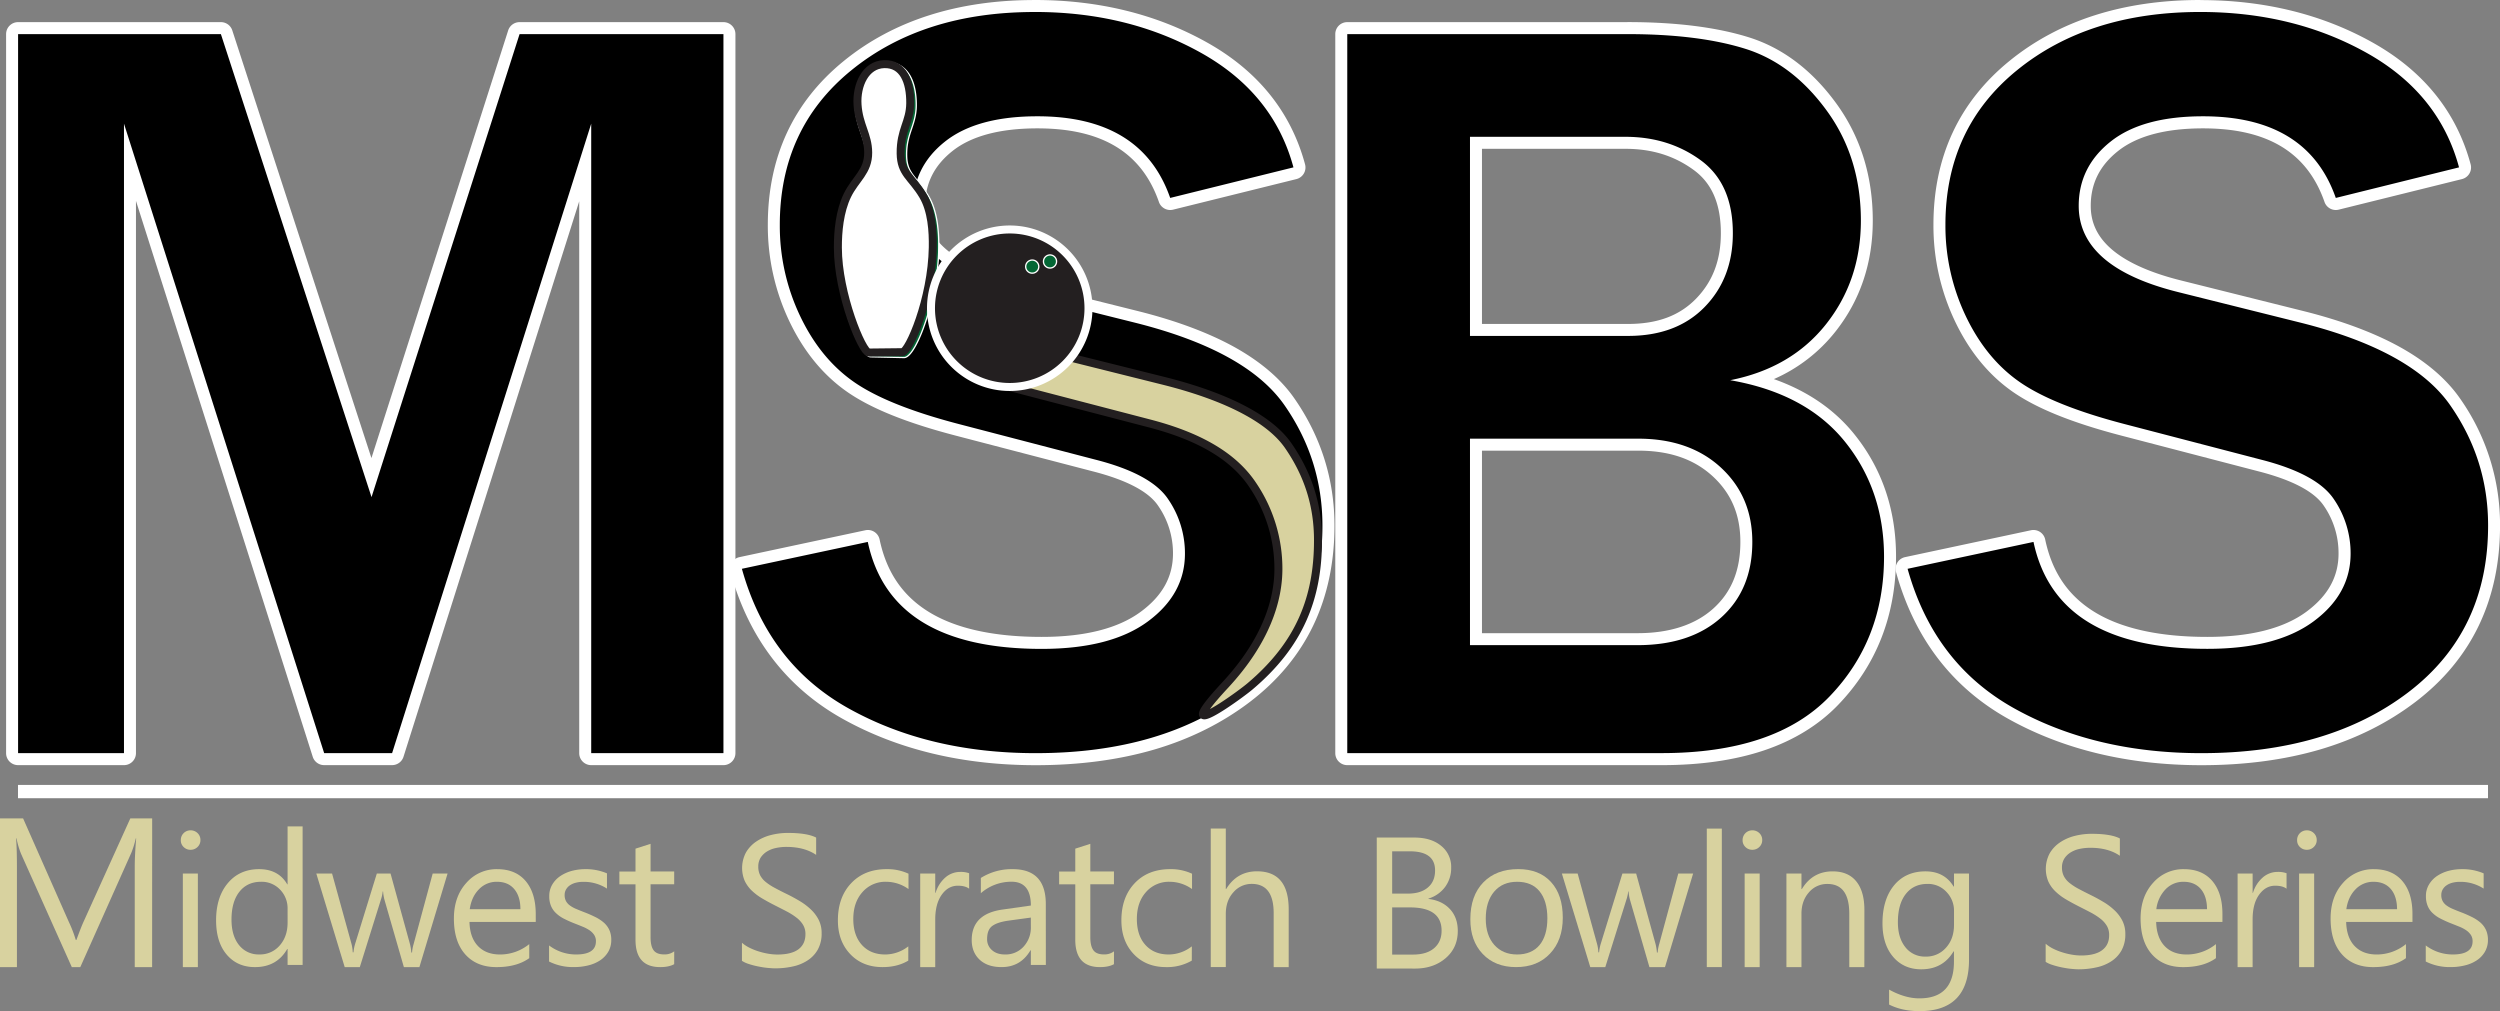 <svg id="Layer_1" data-name="Layer 1" xmlns="http://www.w3.org/2000/svg" viewBox="0 0 1877.17 759.23"><rect x="0" y="0" width="1877.17" height="759.23" fill="#808080" stroke="none"/><defs><style>.cls-1,.cls-4{fill:#fff;}.cls-2,.cls-6{fill:#d8d29f;}.cls-2,.cls-4{stroke:#231f20;}.cls-2,.cls-3,.cls-4,.cls-5{stroke-linejoin:round;}.cls-2,.cls-4,.cls-5{stroke-width:6px;}.cls-3{fill:#036735;}.cls-3,.cls-5{stroke:#fff;}.cls-5{fill:#231f20;}</style></defs><rect class="cls-1" x="13.51" y="589.38" width="1854.66" height="9.98"/><path d="M470.16,577.79a4.51,4.51,0,0,1-4.5-4.5V129.77L324.94,574.64a4.5,4.5,0,0,1-4.29,3.15h-51a4.5,4.5,0,0,1-4.29-3.14l-141.52-445V573.29a4.51,4.51,0,0,1-4.5,4.5H39.82a4.51,4.51,0,0,1-4.5-4.5V33.39a4.5,4.5,0,0,1,4.5-4.5H192.1A4.49,4.49,0,0,1,196.38,32l108.8,334.39L412.08,32a4.5,4.5,0,0,1,4.29-3.13H569.45a4.5,4.5,0,0,1,4.5,4.5v539.9a4.51,4.51,0,0,1-4.5,4.5Z" transform="translate(-26.24 -7.77)"/><path class="cls-1" d="M569.45,33.39v539.9H470.16V100.62L320.65,573.29h-51L119.33,100.62V573.29H39.82V33.39H192.1L305.21,381.05,416.37,33.39H569.45m0-9H416.37a9,9,0,0,0-8.57,6.26L305.14,351.73,200.66,30.6a9,9,0,0,0-8.56-6.21H39.82a9,9,0,0,0-9,9v539.9a9,9,0,0,0,9,9h79.51a9,9,0,0,0,9-9V158.62L261.06,576a9,9,0,0,0,8.58,6.28h51a9,9,0,0,0,8.58-6.29L461.16,158.91V573.29a9,9,0,0,0,9,9h99.29a9,9,0,0,0,9-9V33.39a9,9,0,0,0-9-9Z" transform="translate(-26.24 -7.77)"/><path d="M804,577.79c-54,0-102.08-11.51-142.79-34.19-41.14-22.93-68.81-59.11-82.24-107.54a4.51,4.51,0,0,1,3.39-5.6l94.53-20.18a4.29,4.29,0,0,1,.94-.1,4.51,4.51,0,0,1,4.4,3.57c5.38,25.38,18.53,44.67,39.08,57.31,20.93,12.87,50.22,19.4,87,19.4,33.41,0,59.33-6.62,77-19.68s26.06-28.45,26.06-47.41A67.59,67.59,0,0,0,899.58,385c-7.76-11.54-25.11-20.83-51.58-27.63l-103.22-26.9c-35.71-9.34-62.55-20.13-79.77-32.1-17.46-12.15-31.6-29.44-42-51.42a162.23,162.23,0,0,1-15.67-70.35c0-49.45,18.65-89.68,55.45-119.58,36.51-29.67,83.78-44.71,140.48-44.71,47,0,89.55,10.43,126.58,31,37.47,20.84,61.69,50.78,72,89a4.5,4.5,0,0,1-3.26,5.54L906,160.75a4.59,4.59,0,0,1-1.09.14,4.52,4.52,0,0,1-4.25-3c-6.73-19.33-18.07-34-33.7-43.62-15.82-9.73-36.59-14.66-61.73-14.66-29.14,0-51.55,6.06-66.62,18s-22.22,26.5-22.22,44.73c0,14.18,5.64,26,17.23,36,11.92,10.3,30.26,18.56,54.51,24.55l91.77,22.94c56.48,14.2,95,35.63,114.54,63.7a160,160,0,0,1,29.29,93c0,54.23-20.76,97.55-61.71,128.76C921.46,562.1,868.31,577.79,804,577.79Z" transform="translate(-26.24 -7.77)"/><path class="cls-1" d="M803.24,16.77q69.62,0,124.4,30.45t69.81,86.22L904.9,156.39q-21.35-61.3-99.68-61.3-45.5,0-69.42,19t-23.92,48.25q0,46.27,75.16,64.87l91.76,22.94q83.46,21,111.93,61.9t28.49,90.38q0,79.51-59.94,125.18T804,573.29q-80.29,0-140.6-33.62t-80.1-104.81l94.53-20.18Q694.87,495,808.4,495q51.79,0,79.69-20.56t27.89-51a71.69,71.69,0,0,0-12.67-40.93Q890.67,363.65,849.12,353l-103.21-26.9q-53-13.86-78.33-31.43T627,245a157.18,157.18,0,0,1-15.23-68.42q0-72.37,53.79-116.09t137.64-43.7m0-9c-57.76,0-106,15.38-143.32,45.72-37.9,30.79-57.11,72.2-57.11,123.07a166.71,166.71,0,0,0,16.11,72.29c10.76,22.68,25.41,40.58,43.52,53.17,17.91,12.45,44.47,23.16,81.2,32.76l103.21,26.9c25.4,6.52,41.87,15.2,49,25.78A62.37,62.37,0,0,1,907,423.37c0,17.43-7.92,31.76-24.23,43.78C865.84,479.63,840.83,486,808.4,486c-36,0-64.48-6.3-84.69-18.73-19.74-12.14-31.85-29.94-37-54.41a9,9,0,0,0-8.81-7.14,9.17,9.17,0,0,0-1.88.2l-94.53,20.18a9,9,0,0,0-6.79,11.21c13.77,49.62,42.16,86.72,84.38,110.26,41.39,23.06,90.17,34.76,145,34.76,32.48,0,62.43-4,89-11.79,26.82-7.89,50.94-19.92,71.69-35.75,42.12-32.11,63.48-76.63,63.48-132.34,0-34.66-10.13-66.79-30.1-95.52-10.24-14.72-25.47-27.73-45.25-38.68-19.25-10.63-43.43-19.66-71.88-26.81l-91.77-22.94c-23.57-5.83-41.29-13.76-52.67-23.59-10.54-9.1-15.67-19.75-15.67-32.55,0-16.76,6.71-30.24,20.52-41.2,14.25-11.3,35.72-17,63.82-17,48.41,0,78.24,18.07,91.18,55.26a9,9,0,0,0,10.67,5.77l92.54-22.94a9,9,0,0,0,6.53-11.08C995.52,91.68,970.59,60.81,932,39.35c-37.71-21-81-31.58-128.77-31.58Z" transform="translate(-26.24 -7.77)"/><path d="M1037.86,577.79a4.5,4.5,0,0,1-4.5-4.5V33.39a4.49,4.49,0,0,1,4.5-4.5h210.43c35.89,0,66.15,3.79,90,11.27,24.29,7.64,45.55,23.77,63.19,47.93S1428,140.94,1428,173.4c0,30.7-9.11,57.79-27.08,80.52-14.4,18.2-33.32,31.26-56.41,39,30.08,8.21,53.79,22.9,70.62,43.83,20.09,25,30.28,54.93,30.28,89.05,0,42.68-14.2,79.06-42.19,108.15S1331.7,577.79,1274,577.79Zm218-90.09c25.37,0,45.58-6.66,60.06-19.79s21.67-30.62,21.67-53.24c0-21.54-7.23-38.7-22.1-52.46s-34.7-20.56-59.23-20.56h-121.7V487.7Zm-7.13-232.19c22.89,0,41.17-6.85,54.34-20.37s19.87-31.14,19.87-52.23c0-23.49-7.29-40.22-22.27-51.16-15.22-11.11-33.36-16.74-53.91-16.74h-112.2v140.5Z" transform="translate(-26.24 -7.77)"/><path class="cls-1" d="M1248.29,33.39q53.4,0,88.6,11.07t60.91,46.28q25.71,35.21,25.71,82.66,0,44.7-26.11,77.73t-72,42.12q57,9.9,86.22,46.27t29.28,86.23q0,62.52-40.94,105t-126,42.51H1037.86V33.39h210.43M1130,260h118.67q36.39,0,57.56-21.73t21.15-55.37q0-37.18-24.12-54.8t-56.56-17.6H1130V260m0,232.19h125.8q39.93,0,63.08-21T1342,414.67q0-34-23.54-55.77t-62.29-21.75H1130V492.2M1248.29,24.39H1037.86a9,9,0,0,0-9,9v539.9a9,9,0,0,0,9,9H1274c29.18,0,55-3.74,76.87-11.1,22.29-7.52,41-19,55.59-34.17,28.83-29.95,43.45-67.39,43.45-111.27,0-35.18-10.52-66.09-31.27-91.87-15-18.69-35.31-32.57-60.47-41.46a120.31,120.31,0,0,0,46.28-35.71c18.61-23.54,28-51.57,28-83.31,0-33.44-9.23-63-27.44-88s-40.26-41.62-65.48-49.56c-24.23-7.62-54.95-11.48-91.3-11.48ZM1139,119.51h107.7c19.85,0,36.62,5.19,51.25,15.87,13.75,10,20.43,25.58,20.43,47.53,0,20.16-6.09,36.22-18.6,49.1s-29.17,19-51.11,19H1139V119.51Zm0,226.64h117.2c23.69,0,42.07,6.33,56.18,19.36,13.89,12.86,20.65,28.94,20.65,49.16,0,21.28-6.61,37.6-20.19,49.9s-32.82,18.63-57,18.63H1139v-137Z" transform="translate(-26.24 -7.77)"/><path d="M1679.24,577.79c-54,0-102.08-11.51-142.8-34.19-41.13-22.93-68.8-59.11-82.24-107.54a4.46,4.46,0,0,1,.48-3.53,4.54,4.54,0,0,1,2.91-2.07l94.54-20.18a4.36,4.36,0,0,1,.94-.1,4.51,4.51,0,0,1,4.41,3.57c5.37,25.38,18.51,44.67,39.07,57.31,20.93,12.87,50.22,19.4,87,19.4,33.4,0,59.32-6.62,77-19.68,17.54-12.94,26.06-28.45,26.06-47.41A67.73,67.73,0,0,0,1774.79,385c-7.77-11.53-25.13-20.82-51.58-27.62L1620,330.43c-35.71-9.34-62.55-20.14-79.76-32.1-17.45-12.13-31.59-29.43-42-51.42a162.5,162.5,0,0,1-15.67-70.35c0-49.44,18.66-89.67,55.46-119.58,36.51-29.67,83.77-44.71,140.48-44.71,47,0,89.55,10.43,126.59,31,37.46,20.83,61.67,50.77,72,89a4.48,4.48,0,0,1-3.26,5.54l-92.54,22.94a4.46,4.46,0,0,1-5.33-2.88c-13.67-39.22-44.88-58.28-95.43-58.28-29.14,0-51.55,6.06-66.62,18s-22.23,26.5-22.23,44.73c0,14.18,5.63,25.94,17.22,36,11.93,10.3,30.27,18.56,54.51,24.55l91.77,22.94c56.5,14.21,95,35.64,114.55,63.7a160,160,0,0,1,29.28,93c0,54.23-20.76,97.55-61.7,128.76C1796.66,562.1,1743.51,577.79,1679.24,577.79Z" transform="translate(-26.24 -7.77)"/><path class="cls-1" d="M1678.44,16.77q69.63,0,124.4,30.45t69.81,86.22l-92.54,22.95q-21.37-61.3-99.68-61.3-45.51,0-69.42,19t-23.93,48.25q0,46.27,75.15,64.87L1754,250.13q83.46,21,112,61.9t28.47,90.38q0,79.51-59.92,125.18t-155.25,45.7q-80.31,0-140.61-33.62t-80.1-104.81l94.54-20.18q17,80.29,130.53,80.28,51.8,0,79.69-20.56t27.89-51a71.83,71.83,0,0,0-12.66-40.93q-12.66-18.79-54.19-29.47l-103.22-26.9q-53-13.86-78.33-31.43T1502.23,245A157.32,157.32,0,0,1,1487,176.56q0-72.37,53.8-116.09t137.64-43.7m0-9c-57.77,0-106,15.38-143.31,45.72C1497.22,84.29,1478,125.7,1478,176.56a166.9,166.9,0,0,0,16.11,72.29c10.79,22.7,25.43,40.59,43.53,53.17,17.9,12.44,44.46,23.16,81.19,32.76l103.23,26.9c25.38,6.52,41.86,15.2,49,25.79a62.48,62.48,0,0,1,11.12,35.9c0,17.43-7.92,31.76-24.23,43.79C1741,479.63,1716,486,1683.6,486c-36,0-64.48-6.3-84.69-18.73-19.74-12.15-31.86-29.94-37-54.41a9,9,0,0,0-10.68-6.94l-94.55,20.18a9,9,0,0,0-6.79,11.21c13.78,49.63,42.17,86.73,84.39,110.26,41.4,23.06,90.18,34.76,145,34.76,32.48,0,62.43-4,89-11.79,26.82-7.9,50.94-19.92,71.69-35.75,42.12-32.1,63.47-76.63,63.47-132.34a164.49,164.49,0,0,0-30.08-95.52c-10.24-14.72-25.47-27.73-45.27-38.68-19.24-10.63-43.42-19.66-71.87-26.81l-91.78-22.94c-23.57-5.83-41.28-13.76-52.66-23.59-10.55-9.11-15.67-19.75-15.67-32.55,0-16.77,6.71-30.24,20.53-41.2,14.25-11.3,35.72-17,63.82-17,48.39,0,78.22,18.08,91.18,55.26a9,9,0,0,0,10.66,5.77l92.54-22.94a9,9,0,0,0,6.53-11.08c-10.63-39.43-35.56-70.3-74.12-91.75-37.72-21-81-31.58-128.78-31.58Z" transform="translate(-26.24 -7.77)"/><path class="cls-2" d="M900.25,293.79,805.81,270.2c-49.13-12.16-63,17.29-23.38,27.65l106.25,27.68c38.13,9.81,63.65,24.87,77.9,46a111.79,111.79,0,0,1,19.57,63.5c0,23.12-9.07,53.86-40,87.19-11.69,12.61-16.31,19-16.67,21.45-.93,6.59,28.87-15.06,35.16-20.37,37.77-31.79,51.24-66.93,51.24-109.86,0-26.16-7.35-49.44-22.47-71.22C979.61,322.41,947.39,305.63,900.25,293.79Z" transform="translate(-26.24 -7.77)"/><path class="cls-3" d="M723.26,154.72A89.44,89.44,0,0,0,715,143.33c-4.72-5.77-7.84-9.58-8-18.61s1.84-14.82,3.7-20.33c1.69-5,3.45-10.18,3.52-17.39.06-8.42-1.29-19.94-8.17-26.88a18.84,18.84,0,0,0-13.89-5.56l-.87,0a20.7,20.7,0,0,0-14.84,7c-5.68,6.28-8.69,16.24-8,26.68.5,8.12,2.6,14.17,4.45,19.52s3.51,10.06,3.55,16.26c.06,8.33-3.45,13-7.89,19a70.56,70.56,0,0,0-7.37,11.33c-5,10.22-7.52,23.49-7.49,40.26,0,32.13,17.51,81.08,26.33,81.08h0l25.17.55c9.14-.1,25.37-45.78,25.9-81C731.48,177.38,728.89,164.11,723.26,154.72Z" transform="translate(-26.24 -7.77)"/><path class="cls-4" d="M726.64,193.49c.2-11.92-.71-27.63-7.47-38.93-8.36-13.95-16.49-16.37-16.66-31.57-.18-18,7.08-23.35,7.2-37.77.16-16.14-5.28-29.79-19.69-29.29-14.07.5-20.8,16-19.89,30.39,1,15.51,7.93,22.74,8,36,.1,14.37-9.52,19.66-15.58,32.05-5.92,12.13-7.2,27.43-7.18,39.31,0,34.9,18.38,78.84,23.24,78.8l25.16-.28C708.66,272.18,726,232.59,726.64,193.49Z" transform="translate(-26.24 -7.77)"/><path class="cls-5" d="M843.55,239.21a59.13,59.13,0,1,1-59.13-59.13A59.14,59.14,0,0,1,843.55,239.21Z" transform="translate(-26.24 -7.77)"/><path class="cls-3" d="M812.3,208.42a4.91,4.91,0,1,1,6.67-1.94A4.92,4.92,0,0,1,812.3,208.42Z" transform="translate(-26.24 -7.77)"/><path class="cls-3" d="M798.94,212.27a4.92,4.92,0,1,1,6.68-1.92A4.93,4.93,0,0,1,798.94,212.27Z" transform="translate(-26.24 -7.77)"/><path class="cls-6" d="M583.34,729.23V715.65a26,26,0,0,0,5.59,3.71,46,46,0,0,0,6.87,2.76,54.89,54.89,0,0,0,7.27,1.76,42.05,42.05,0,0,0,6.78.62q10.62,0,15.92-3.94c3.49-2.64,5.25-6.42,5.25-11.36a13.29,13.29,0,0,0-1.76-6.94,19.58,19.58,0,0,0-4.84-5.37,49.53,49.53,0,0,0-7.34-4.69c-2.8-1.48-5.86-3-9.11-4.67-3.44-1.75-6.67-3.51-9.64-5.28a42.51,42.51,0,0,1-7.79-5.92,25.28,25.28,0,0,1-5.19-7.3,24.95,24.95,0,0,1,1.07-21.27,25.39,25.39,0,0,1,7.79-8.19,35,35,0,0,1,11-4.82,51.12,51.12,0,0,1,12.58-1.56q14.58,0,21.27,3.49v13q-8.76-6-22.45-6a37.68,37.68,0,0,0-7.58.79,21.06,21.06,0,0,0-6.74,2.57,15.33,15.33,0,0,0-4.83,4.58,12.51,12.51,0,0,0-1.85,6.88,14.05,14.05,0,0,0,1.42,6.51,16,16,0,0,0,4.16,5,42.4,42.4,0,0,0,6.71,4.4c2.63,1.42,5.68,3,9.11,4.66s6.91,3.58,10.07,5.48a46.77,46.77,0,0,1,8.32,6.39,28.54,28.54,0,0,1,5.68,7.75,22.07,22.07,0,0,1,2.09,9.75,24.58,24.58,0,0,1-2.86,12.31,23.24,23.24,0,0,1-7.69,8.17,32.6,32.6,0,0,1-11.19,4.56A60.06,60.06,0,0,1,608,734.86c-1.57,0-3.48-.15-5.78-.37s-4.63-.64-7-1.11a60.24,60.24,0,0,1-6.77-1.79A20.44,20.44,0,0,1,583.34,729.23Z" transform="translate(-26.24 -7.77)"/><path class="cls-6" d="M169.31,645.85a7.09,7.09,0,0,1-5.15-2.06,6.79,6.79,0,0,1-2.15-5.2,7.22,7.22,0,0,1,7.3-7.35,7.36,7.36,0,0,1,5.27,2.08,7,7,0,0,1,2.16,5.27,6.93,6.93,0,0,1-2.16,5.14A7.27,7.27,0,0,1,169.31,645.85Zm5.5,88.09H163.53V663.69h11.28Z" transform="translate(-26.24 -7.77)"/><path class="cls-6" d="M253.47,732.29H242.18V720.34h-.26q-7.84,13.6-24.24,13.6c-8.85,0-15.94-3.16-21.24-9.42s-7.94-14.87-7.94-25.7q0-17.43,8.8-27.92t23.48-10.51q14.53,0,21.14,11.39h.26v-43.5h11.29Zm-11.29-31.76V690.17a20.11,20.11,0,0,0-5.63-14.41,19,19,0,0,0-14.33-5.89c-6.86,0-12.29,2.52-16.24,7.53s-5.91,12-5.91,20.86q0,12.13,5.67,19.17a18.58,18.58,0,0,0,15.23,7,19.42,19.42,0,0,0,15.35-6.79Q242.19,710.89,242.18,700.53Z" transform="translate(-26.24 -7.77)"/><path class="cls-6" d="M362.31,663.69l-21.15,70.25H329.49L315,683.65a31.62,31.62,0,0,1-1.1-6.51h-.28a29.85,29.85,0,0,1-1.45,6.38l-15.76,50.42H285.07l-21.33-70.25h11.84l14.59,52.83a30,30,0,0,1,.94,6.31h.56a30.72,30.72,0,0,1,1.25-6.45l16.26-52.69h10.31l14.59,53a36.23,36.23,0,0,1,1,6.3h.56a28.62,28.62,0,0,1,1.16-6.3l14.33-53Z" transform="translate(-26.24 -7.77)"/><path class="cls-6" d="M428.52,700H378.76q.27,11.73,6.35,18.1t16.63,6.37a34.8,34.8,0,0,0,21.9-7.8v10.55q-9.31,6.72-24.58,6.73-14.93,0-23.47-9.57t-8.53-26.92c0-10.94,3.09-19.85,9.34-26.74a29.91,29.91,0,0,1,23.14-10.32q13.86,0,21.4,8.92t7.58,24.77ZM417,690.45c0-6.51-1.61-11.56-4.7-15.17s-7.39-5.41-12.92-5.41a18.24,18.24,0,0,0-13.54,5.68c-3.74,3.81-6,8.76-6.88,14.9Z" transform="translate(-26.24 -7.77)"/><path class="cls-6" d="M438.51,729.74V717.67a33.5,33.5,0,0,0,20.31,6.79q14.87,0,14.88-9.88a8.41,8.41,0,0,0-1.29-4.76,13,13,0,0,0-3.43-3.47,27.58,27.58,0,0,0-5.09-2.7c-1.95-.81-4.05-1.64-6.3-2.52a84.73,84.73,0,0,1-8.26-3.72,24.69,24.69,0,0,1-5.89-4.27,15.75,15.75,0,0,1-3.58-5.39,18.69,18.69,0,0,1-1.2-7.07,16.79,16.79,0,0,1,2.26-8.72,19.86,19.86,0,0,1,6.06-6.39,29,29,0,0,1,8.65-3.89,39.49,39.49,0,0,1,10-1.29A40.23,40.23,0,0,1,482,663.55V675a31.76,31.76,0,0,0-17.89-5.08,21.84,21.84,0,0,0-5.72.71,13.78,13.78,0,0,0-4.37,2,9.46,9.46,0,0,0-2.81,3.12,8.1,8.1,0,0,0-1,4,9.48,9.48,0,0,0,1,4.59,10,10,0,0,0,2.93,3.3,22.27,22.27,0,0,0,4.68,2.6c1.83.78,3.93,1.63,6.26,2.53a88.31,88.31,0,0,1,8.39,3.69,29.72,29.72,0,0,1,6.35,4.23,16.85,16.85,0,0,1,4,5.48,17.53,17.53,0,0,1,1.4,7.35,17.28,17.28,0,0,1-2.31,9,19.64,19.64,0,0,1-6.15,6.39,27.87,27.87,0,0,1-8.88,3.76,43.32,43.32,0,0,1-10.53,1.25A40.16,40.16,0,0,1,438.51,729.74Z" transform="translate(-26.24 -7.77)"/><path class="cls-6" d="M532.47,731.74c-2.66,1.48-6.17,2.2-10.52,2.2q-18.56,0-18.53-20.57V671.79H491.31v-9.6h12.11V645l11.31-3.63v20.78h17.74v9.6H514.73v39.59c0,4.71.78,8,2.39,10.08s4.27,3,8,3a11.82,11.82,0,0,0,7.37-2.33Z" transform="translate(-26.24 -7.77)"/><path class="cls-6" d="M708.24,729.07q-8.12,4.86-19.28,4.87-15.06,0-24.32-9.78t-9.25-25.34q0-17.36,10-27.9T692,660.39a37.43,37.43,0,0,1,16.4,3.42v11.53a28.92,28.92,0,0,0-16.79-5.47,22.77,22.77,0,0,0-17.74,7.7q-6.92,7.73-6.92,20.29c0,8.21,2.19,14.72,6.51,19.48s10.17,7.12,17.49,7.12a28.31,28.31,0,0,0,17.31-6.11Z" transform="translate(-26.24 -7.77)"/><path class="cls-6" d="M753.94,675.09c-2-1.54-4.82-2.27-8.53-2.27q-7.23,0-12.07,6.8t-4.86,18.51v35.81H717.19V663.69h11.29v14.49h.27a24.51,24.51,0,0,1,7.37-11.57,16.86,16.86,0,0,1,11.08-4.15,18.56,18.56,0,0,1,6.74,1Z" transform="translate(-26.24 -7.77)"/><path class="cls-6" d="M811.53,732.29H800.26v-11H800q-7.38,12.63-21.68,12.64-10.56,0-16.5-5.56t-5.95-14.75q0-19.7,23.26-22.91l21.15-3q0-17.89-14.56-17.88a34.65,34.65,0,0,0-23,8.62V667a43.63,43.63,0,0,1,23.94-6.61q24.84,0,24.84,26.21Zm-11.27-35.54-17,2.32c-5.21.75-9.17,2-11.83,3.88s-4,5.15-4,9.86a10.66,10.66,0,0,0,3.68,8.4c2.45,2.18,5.72,3.25,9.79,3.25a18.17,18.17,0,0,0,13.88-5.86,20.94,20.94,0,0,0,5.49-14.84Z" transform="translate(-26.24 -7.77)"/><path class="cls-6" d="M862.67,731.74c-2.66,1.48-6.16,2.2-10.53,2.2q-18.5,0-18.51-20.57V671.79H821.51v-9.6h12.12V645l11.29-3.63v20.78h17.75v9.6H844.92v39.59c0,4.71.81,8,2.42,10.08s4.26,3,8,3a11.75,11.75,0,0,0,7.36-2.33Z" transform="translate(-26.24 -7.77)"/><path class="cls-6" d="M921.12,729.07a36.9,36.9,0,0,1-19.27,4.87q-15.08,0-24.34-9.78c-6.19-6.52-9.25-15-9.25-25.34q0-17.36,10-27.9t26.65-10.53a37.54,37.54,0,0,1,16.39,3.42v11.53a29,29,0,0,0-16.82-5.47,22.74,22.74,0,0,0-17.72,7.7c-4.61,5.15-6.89,11.91-6.89,20.29,0,8.21,2.16,14.72,6.47,19.48s10.16,7.12,17.47,7.12a28.4,28.4,0,0,0,17.34-6.11Z" transform="translate(-26.24 -7.77)"/><path class="cls-6" d="M993.88,733.94H982.6V693.46q0-21.94-16.4-22a17.89,17.89,0,0,0-13.91,6.38c-3.78,4.21-5.64,9.62-5.64,16.25v39.8H935.36v-104h11.29v45.43h.28q8.13-13.3,23.14-13.31,23.82,0,23.81,28.6Z" transform="translate(-26.24 -7.77)"/><path class="cls-6" d="M1164.57,733.94q-15.63,0-25-9.86T1130.28,698c0-11.81,3.26-21,9.71-27.64s15.2-10,26.24-10c10.48,0,18.71,3.22,24.61,9.68s8.84,15.38,8.84,26.8q0,16.83-9.56,26.94C1183.77,730.56,1175.28,733.94,1164.57,733.94Zm.82-64.07c-7.26,0-13,2.44-17.2,7.37s-6.34,11.69-6.34,20.34q0,12.49,6.41,19.68c4.25,4.79,10,7.2,17.13,7.2s12.91-2.36,16.82-7.05,5.9-11.42,5.9-20.13-2-15.52-5.9-20.29S1172.69,669.87,1165.39,669.87Z" transform="translate(-26.24 -7.77)"/><path class="cls-6" d="M1297.56,663.68l-21.13,70.26h-11.7l-14.52-50.29a31.07,31.07,0,0,1-1.1-6.51h-.29a31.7,31.7,0,0,1-1.43,6.38l-15.78,50.42h-11.29L1199,663.68h11.84l14.58,52.84a30.37,30.37,0,0,1,1,6.31h.54a30.6,30.6,0,0,1,1.25-6.45l16.24-52.7h10.32l14.6,53a40.66,40.66,0,0,1,1,6.31h.55a29.3,29.3,0,0,1,1.16-6.31l14.33-53Z" transform="translate(-26.24 -7.77)"/><path class="cls-6" d="M1319.1,733.94h-11.28v-104h11.28Z" transform="translate(-26.24 -7.77)"/><path class="cls-6" d="M1342,645.85a7.15,7.15,0,0,1-5.14-2.06,6.87,6.87,0,0,1-2.16-5.2,7.24,7.24,0,0,1,7.3-7.35,7.39,7.39,0,0,1,5.28,2.08,7,7,0,0,1,2.15,5.27,6.92,6.92,0,0,1-2.15,5.14A7.3,7.3,0,0,1,1342,645.85Zm5.52,88.09h-11.28V663.69h11.28Z" transform="translate(-26.24 -7.77)"/><path class="cls-6" d="M1426.12,733.94h-11.31V693.88q0-22.35-16.37-22.37a17.78,17.78,0,0,0-14,6.38c-3.68,4.21-5.54,9.54-5.54,16v40.06h-11.29V663.69h11.29v11.67h.3q8-13.3,23.12-13.31,11.58,0,17.68,7.45c4.08,5,6.15,12.12,6.15,21.48Z" transform="translate(-26.24 -7.77)"/><path class="cls-6" d="M1504.71,728.32q0,38.67-37.17,38.68-13.07,0-22.84-4.94V750.83c7.93,4.37,15.51,6.58,22.7,6.58q26,0,26-27.59v-7.68h-.3q-8,13.44-24.23,13.46c-8.75,0-15.83-3.15-21.13-9.36s-8-14.64-8-25.16q0-17.91,8.65-28.47c5.74-7,13.62-10.56,23.64-10.56q14.23,0,21.11,11.38h.3v-9.74h11.27Zm-11.27-26.13V691.82a20.13,20.13,0,0,0-5.69-14.35,18.8,18.8,0,0,0-14.16-6c-7,0-12.42,2.53-16.37,7.6s-5.92,12.12-5.92,21.21c0,7.84,1.89,14.07,5.66,18.76a18.4,18.4,0,0,0,15.07,7,19.58,19.58,0,0,0,15.43-6.72Q1493.45,712.66,1493.44,702.19Z" transform="translate(-26.24 -7.77)"/><path class="cls-6" d="M1060,735V636.66h28.09q12.81,0,20.3,6.26a20.08,20.08,0,0,1,7.49,16.25,23.71,23.71,0,0,1-4.52,14.53,24.27,24.27,0,0,1-12.52,8.78v.28q10,1.17,16,7.5c4,4.25,6,9.74,6,16.52q0,12.63-9.09,20.43t-22.9,7.83Zm11.57-88v31.75h11.84c6.34,0,11.3-1.5,14.93-4.56s5.45-7.3,5.45-12.84q0-14.34-18.92-14.35Zm0,42.12v35.41h15.68q10.23,0,15.81-4.8c3.75-3.21,5.62-7.61,5.62-13.16q0-17.46-23.81-17.45Z" transform="translate(-26.24 -7.77)"/><path class="cls-6" d="M1695,700h-49.76c.18,7.82,2.31,13.84,6.33,18.1s9.6,6.37,16.68,6.37a34.8,34.8,0,0,0,21.87-7.8v10.55q-9.29,6.72-24.59,6.73-14.91,0-23.45-9.57t-8.54-26.92q0-16.41,9.34-26.74a30,30,0,0,1,23.15-10.32q13.82,0,21.39,8.92t7.58,24.77Zm-11.57-9.54q-.06-9.76-4.7-15.17t-12.9-5.41a18.31,18.31,0,0,0-13.57,5.68,25.76,25.76,0,0,0-6.89,14.9Z" transform="translate(-26.24 -7.77)"/><path class="cls-6" d="M1743.14,675.09c-2-1.54-4.83-2.27-8.54-2.27-4.82,0-8.83,2.27-12.09,6.8s-4.85,10.69-4.85,18.51v35.81h-11.28V663.69h11.28v14.49h.27a24.6,24.6,0,0,1,7.38-11.57,16.83,16.83,0,0,1,11.07-4.15,18.6,18.6,0,0,1,6.76,1Z" transform="translate(-26.24 -7.77)"/><path class="cls-6" d="M1562.26,730V716.37a26.28,26.28,0,0,0,5.58,3.71,46,46,0,0,0,6.87,2.76,54.51,54.51,0,0,0,7.27,1.76,42.14,42.14,0,0,0,6.77.62q10.63,0,15.93-4t5.25-11.35a13.28,13.28,0,0,0-1.75-6.94,19.63,19.63,0,0,0-4.85-5.37,49.53,49.53,0,0,0-7.34-4.69c-2.81-1.48-5.86-3-9.11-4.67-3.43-1.75-6.67-3.52-9.64-5.28a42.12,42.12,0,0,1-7.78-5.93,24.55,24.55,0,0,1-5.19-7.29,24.9,24.9,0,0,1,1.06-21.27,25.39,25.39,0,0,1,7.79-8.19,34.91,34.91,0,0,1,11-4.82,51.19,51.19,0,0,1,12.58-1.57q14.56,0,21.27,3.5v13q-8.76-6.06-22.45-6a37.51,37.51,0,0,0-7.57.79,21,21,0,0,0-6.75,2.57,15.22,15.22,0,0,0-4.83,4.58,12.47,12.47,0,0,0-1.86,6.88,14.18,14.18,0,0,0,1.43,6.51,16,16,0,0,0,4.16,5,43.22,43.22,0,0,0,6.7,4.4q4,2.13,9.12,4.66c3.55,1.73,6.91,3.58,10.06,5.48a46.5,46.5,0,0,1,8.33,6.39,28.54,28.54,0,0,1,5.68,7.75,22.07,22.07,0,0,1,2.09,9.75,24.58,24.58,0,0,1-2.86,12.31,23.24,23.24,0,0,1-7.69,8.17,32.79,32.79,0,0,1-11.19,4.56,60.72,60.72,0,0,1-13.36,1.44c-1.57,0-3.48-.15-5.78-.37s-4.62-.64-7-1.11a60.81,60.81,0,0,1-6.77-1.79A20.54,20.54,0,0,1,1562.26,730Z" transform="translate(-26.24 -7.77)"/><path class="cls-6" d="M1758.35,645.85a7.17,7.17,0,0,1-5.15-2.06,6.89,6.89,0,0,1-2.14-5.2,7.21,7.21,0,0,1,7.29-7.35,7.27,7.27,0,0,1,5.25,2.08,7,7,0,0,1,2.19,5.27,6.85,6.85,0,0,1-2.19,5.14A7.18,7.18,0,0,1,1758.35,645.85Zm5.52,88.09h-11.31V663.69h11.31Z" transform="translate(-26.24 -7.77)"/><path class="cls-6" d="M1837.68,700H1787.9q.28,11.73,6.34,18.1t16.66,6.37a34.81,34.81,0,0,0,21.89-7.8v10.55q-9.27,6.72-24.58,6.73-14.93,0-23.46-9.57t-8.54-26.92q0-16.41,9.32-26.74a30,30,0,0,1,23.16-10.32q13.82,0,21.41,8.92t7.58,24.77Zm-11.56-9.54q-.07-9.76-4.72-15.17c-3.11-3.6-7.4-5.41-12.93-5.41a18.36,18.36,0,0,0-13.56,5.68c-3.72,3.81-6,8.76-6.88,14.9Z" transform="translate(-26.24 -7.77)"/><path class="cls-6" d="M1847.66,729.74V717.67a33.49,33.49,0,0,0,20.3,6.79q14.86,0,14.87-9.88a8.49,8.49,0,0,0-1.28-4.76,13,13,0,0,0-3.44-3.47,27,27,0,0,0-5.06-2.7c-2-.81-4.08-1.64-6.33-2.52a84.57,84.57,0,0,1-8.21-3.72,24.17,24.17,0,0,1-5.93-4.27,15.17,15.17,0,0,1-3.57-5.39,18.67,18.67,0,0,1-1.22-7.07,16.43,16.43,0,0,1,2.29-8.72,20,20,0,0,1,6-6.39,29,29,0,0,1,8.64-3.89,39.78,39.78,0,0,1,10-1.29,40.4,40.4,0,0,1,16.41,3.16V675a31.85,31.85,0,0,0-17.89-5.08,21.92,21.92,0,0,0-5.73.71,13.62,13.62,0,0,0-4.36,2,9.18,9.18,0,0,0-2.82,3.12,8.11,8.11,0,0,0-1,4,9.48,9.48,0,0,0,1,4.59,10,10,0,0,0,2.91,3.3,23.42,23.42,0,0,0,4.69,2.6c1.83.78,3.93,1.63,6.27,2.53a87.2,87.2,0,0,1,8.39,3.69,30.5,30.5,0,0,1,6.35,4.23,17,17,0,0,1,4,5.48,17.68,17.68,0,0,1,1.41,7.35,17.19,17.19,0,0,1-2.33,9,19.51,19.51,0,0,1-6.14,6.39,27.83,27.83,0,0,1-8.89,3.76,43,43,0,0,1-10.54,1.25A40.11,40.11,0,0,1,1847.66,729.74Z" transform="translate(-26.24 -7.77)"/><path class="cls-6" d="M140.46,733.94H127.41V659.05c0-5.93.35-13.15,1.08-21.75h-.3a69.06,69.06,0,0,1-3.35,10.83L86.53,733.94H80.15L42,648.75a65.14,65.14,0,0,1-3.36-11.45h-.33c.4,4.49.64,11.78.64,21.89v74.75H26.24V622.28H43.58L78,700.16a95.37,95.37,0,0,1,5.14,13.39h.47c2.25-6.13,4-10.7,5.39-13.72l35.09-77.55h16.41Z" transform="translate(-26.24 -7.77)"/></svg>